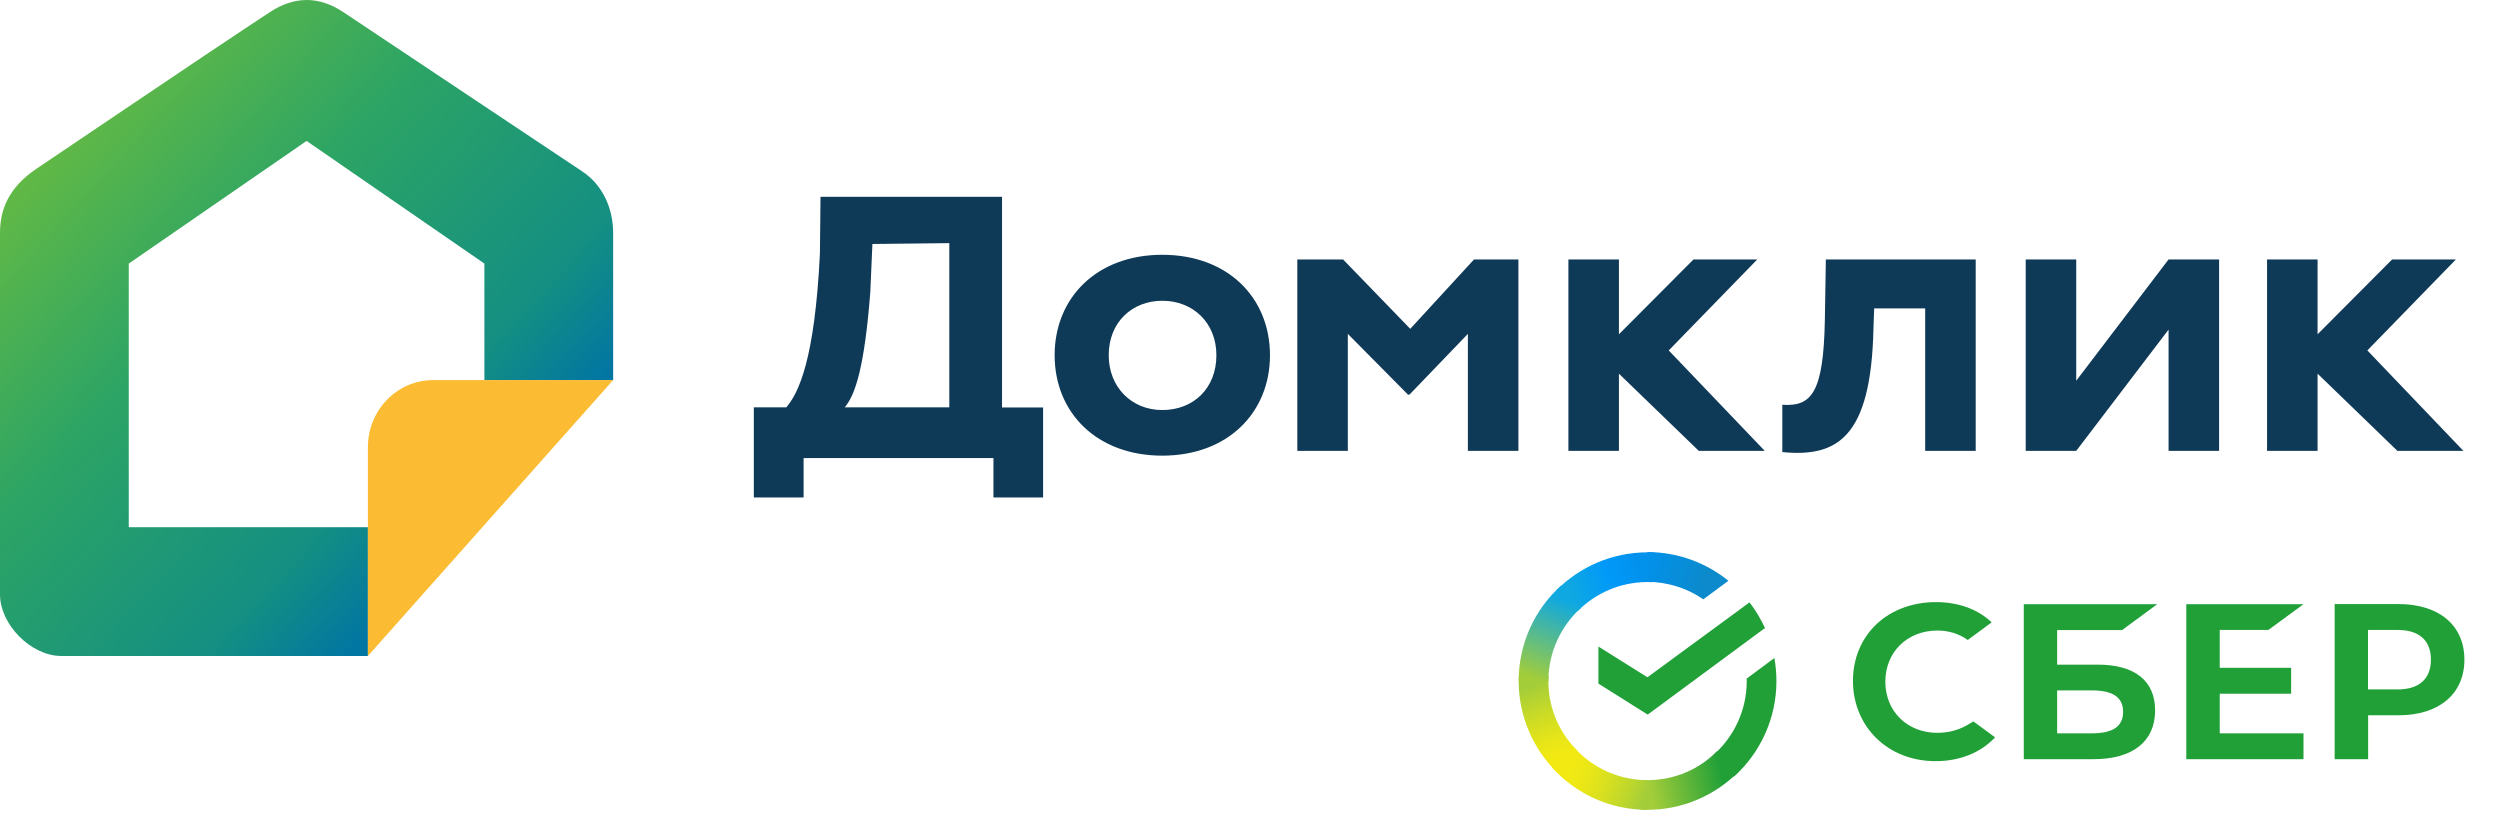 <?xml version="1.0" encoding="UTF-8"?> <svg xmlns="http://www.w3.org/2000/svg" width="138" height="46" viewBox="0 0 138 46" fill="none"> <g clip-path="url(#clip0_3784_1906)"> <path d="M3.385 36.21H20.308V29.102H7.108V14.549L16.923 7.779L26.738 14.549V20.979H33.846V12.856C33.846 11.502 33.267 10.213 32.154 9.472L18.954 0.672C17.6 -0.231 16.246 -0.217 14.892 0.672C11.282 3.041 3.655 8.219 2.031 9.302C0.406 10.386 0 11.663 0 12.856V32.825C0 34.45 1.692 36.21 3.385 36.21Z" fill="url(#paint0_linear_3784_1906)"></path> <path d="M20.308 36.21V24.682C20.308 22.636 21.924 20.979 23.921 20.979H33.846L20.308 36.21Z" fill="#FBBC33"></path> <path d="M41.617 22.485H43.404C44.095 21.679 44.975 19.825 45.259 14.003L45.293 10.862H55.312V22.492H57.579V27.46H54.838V25.287H44.359V27.46H41.611V22.485H41.617ZM46.627 22.485H52.401V13.421L48.157 13.468L48.041 16.122C47.73 20.163 47.229 21.794 46.627 22.485Z" fill="#0E3A57"></path> <path d="M64.159 14.064C67.774 14.064 70.103 16.433 70.103 19.608C70.103 22.776 67.774 25.152 64.159 25.152C60.545 25.152 58.216 22.783 58.216 19.608C58.216 16.433 60.545 14.064 64.159 14.064ZM64.159 22.634C65.878 22.634 67.145 21.436 67.145 19.608C67.145 17.821 65.858 16.602 64.159 16.602C62.508 16.602 61.201 17.773 61.201 19.608C61.201 21.368 62.46 22.634 64.159 22.634Z" fill="#0E3A57"></path> <path d="M71.612 14.321H74.137L77.846 18.152L81.366 14.321H83.816V24.888H81.027V18.43L77.799 21.787H77.724L74.4 18.43V24.888H71.612V14.321Z" fill="#0E3A57"></path> <path d="M125.141 14.321H127.93V24.888H125.141V14.321ZM130.678 19.344L135.979 24.888H132.337L126.827 19.56L132.046 14.321H135.566L130.678 19.344Z" fill="#0E3A57"></path> <path d="M86.576 14.321H89.365V24.888H86.576V14.321ZM92.114 19.344L97.414 24.888H93.772L88.262 19.56L93.481 14.321H97.001L92.114 19.344Z" fill="#0E3A57"></path> <path d="M106.263 17.022H103.454L103.414 18.166C103.278 24.184 101.396 25.247 98.384 24.955V22.343C100.002 22.451 100.658 21.693 100.733 17.631L100.787 14.321H109.059V24.888H106.27V17.022H106.263Z" fill="#0E3A57"></path> <path d="M111.819 24.888V14.321H114.608V21.016L119.705 14.321H122.494V24.888H119.705V18.193L114.608 24.888H111.819Z" fill="#0E3A57"></path> <path d="M125.217 34.773L127.153 33.351H120.682V41.907H127.153V40.479H122.53V38.293H126.47V36.864H122.53V34.773H125.217Z" fill="#21A038"></path> <path d="M115.802 36.688H113.554V34.779H117.142L119.078 33.351H111.713V41.907H115.565C117.731 41.907 118.963 40.926 118.963 39.213C118.963 37.582 117.839 36.688 115.802 36.688ZM115.477 40.479H113.554V38.11H115.477C116.648 38.11 117.196 38.509 117.196 39.295C117.196 40.107 116.614 40.479 115.477 40.479Z" fill="#21A038"></path> <path d="M132.393 33.344H128.873V41.908H130.721V39.484H132.393C134.641 39.484 136.035 38.3 136.035 36.411C136.035 34.522 134.641 33.344 132.393 33.344ZM132.352 38.056H130.714V34.773H132.352C133.537 34.773 134.187 35.355 134.187 36.411C134.187 37.474 133.537 38.056 132.352 38.056Z" fill="#21A038"></path> <path d="M108.538 40.053C108.065 40.317 107.516 40.452 106.941 40.452C105.276 40.452 104.071 39.261 104.071 37.629C104.071 35.998 105.276 34.806 106.941 34.806C107.57 34.806 108.139 34.982 108.62 35.328L109.94 34.353L109.852 34.272C109.08 33.588 108.044 33.236 106.859 33.236C105.58 33.236 104.416 33.669 103.583 34.454C102.744 35.246 102.283 36.357 102.283 37.582C102.283 38.814 102.744 39.938 103.577 40.75C104.409 41.569 105.573 42.016 106.846 42.016C108.179 42.016 109.337 41.549 110.129 40.702C109.52 40.256 108.931 39.822 108.931 39.822L108.538 40.053Z" fill="#21A038"></path> <path d="M96.573 33.25C96.91 33.684 97.19 34.161 97.428 34.666L90.952 39.446L88.232 37.736V35.689L90.938 37.386L96.573 33.25Z" fill="#21A038"></path> <path d="M85.471 37.596C85.471 37.498 85.471 37.414 85.484 37.315L83.844 37.231C83.844 37.343 83.83 37.47 83.83 37.582C83.83 39.544 84.629 41.325 85.919 42.614L87.083 41.451C86.088 40.47 85.471 39.11 85.471 37.596Z" fill="url(#paint1_linear_3784_1906)"></path> <path d="M90.937 32.129C91.035 32.129 91.119 32.129 91.218 32.143L91.302 30.502C91.19 30.502 91.064 30.488 90.951 30.488C88.989 30.488 87.209 31.287 85.918 32.577L87.082 33.741C88.064 32.745 89.437 32.129 90.937 32.129Z" fill="url(#paint2_linear_3784_1906)"></path> <path d="M90.937 43.063C90.839 43.063 90.755 43.063 90.657 43.049L90.573 44.689C90.685 44.689 90.811 44.703 90.923 44.703C92.886 44.703 94.666 43.904 95.956 42.614L94.792 41.451C93.811 42.46 92.451 43.063 90.937 43.063Z" fill="url(#paint3_linear_3784_1906)"></path> <path d="M94.022 33.082L95.409 32.059C94.19 31.077 92.634 30.474 90.937 30.474V32.114C92.087 32.129 93.153 32.479 94.022 33.082Z" fill="url(#paint4_linear_3784_1906)"></path> <path d="M98.059 37.596C98.059 37.161 98.017 36.74 97.947 36.32L96.419 37.456C96.419 37.498 96.419 37.554 96.419 37.596C96.419 39.208 95.718 40.652 94.611 41.647L95.718 42.867C97.148 41.577 98.059 39.684 98.059 37.596Z" fill="#21A038"></path> <path d="M90.938 43.063C89.326 43.063 87.882 42.362 86.887 41.255L85.667 42.362C86.971 43.806 88.849 44.703 90.938 44.703V43.063Z" fill="url(#paint5_linear_3784_1906)"></path> <path d="M87.279 33.544L86.171 32.325C84.728 33.628 83.83 35.507 83.83 37.596H85.471C85.471 35.998 86.171 34.54 87.279 33.544Z" fill="url(#paint6_linear_3784_1906)"></path> </g> <defs> <linearGradient id="paint0_linear_3784_1906" x1="0.755" y1="7.112" x2="25.236" y2="29.548" gradientUnits="userSpaceOnUse"> <stop stop-color="#6BBD3F"></stop> <stop offset="0.427" stop-color="#2CA465"></stop> <stop offset="0.828" stop-color="#148F82"></stop> <stop offset="1" stop-color="#0276A2"></stop> </linearGradient> <linearGradient id="paint1_linear_3784_1906" x1="86.253" y1="42.416" x2="84.457" y2="37.225" gradientUnits="userSpaceOnUse"> <stop offset="0.144" stop-color="#F2E913"></stop> <stop offset="0.304" stop-color="#E7E518"></stop> <stop offset="0.582" stop-color="#CADB26"></stop> <stop offset="0.891" stop-color="#A3CD39"></stop> </linearGradient> <linearGradient id="paint2_linear_3784_1906" x1="86.388" y1="32.867" x2="91.013" y2="31.104" gradientUnits="userSpaceOnUse"> <stop offset="0.059" stop-color="#0FA8E0"></stop> <stop offset="0.538" stop-color="#0099F9"></stop> <stop offset="0.923" stop-color="#0291EB"></stop> </linearGradient> <linearGradient id="paint3_linear_3784_1906" x1="90.477" y1="43.705" x2="95.708" y2="42.523" gradientUnits="userSpaceOnUse"> <stop offset="0.123" stop-color="#A3CD39"></stop> <stop offset="0.285" stop-color="#86C339"></stop> <stop offset="0.869" stop-color="#21A038"></stop> </linearGradient> <linearGradient id="paint4_linear_3784_1906" x1="90.599" y1="31.033" x2="95.071" y2="32.413" gradientUnits="userSpaceOnUse"> <stop offset="0.057" stop-color="#0291EB"></stop> <stop offset="0.79" stop-color="#0C8ACB"></stop> </linearGradient> <linearGradient id="paint5_linear_3784_1906" x1="86.082" y1="42.163" x2="90.95" y2="43.982" gradientUnits="userSpaceOnUse"> <stop offset="0.132" stop-color="#F2E913"></stop> <stop offset="0.298" stop-color="#EBE716"></stop> <stop offset="0.531" stop-color="#D9E01F"></stop> <stop offset="0.802" stop-color="#BBD62D"></stop> <stop offset="0.983" stop-color="#A3CD39"></stop> </linearGradient> <linearGradient id="paint6_linear_3784_1906" x1="84.445" y1="37.794" x2="86.399" y2="32.71" gradientUnits="userSpaceOnUse"> <stop offset="0.07" stop-color="#A3CD39"></stop> <stop offset="0.26" stop-color="#81C55F"></stop> <stop offset="0.922" stop-color="#0FA8E0"></stop> </linearGradient> <clipPath id="clip0_3784_1906"> <rect width="137" height="45" fill="white"></rect> </clipPath> </defs> </svg> 